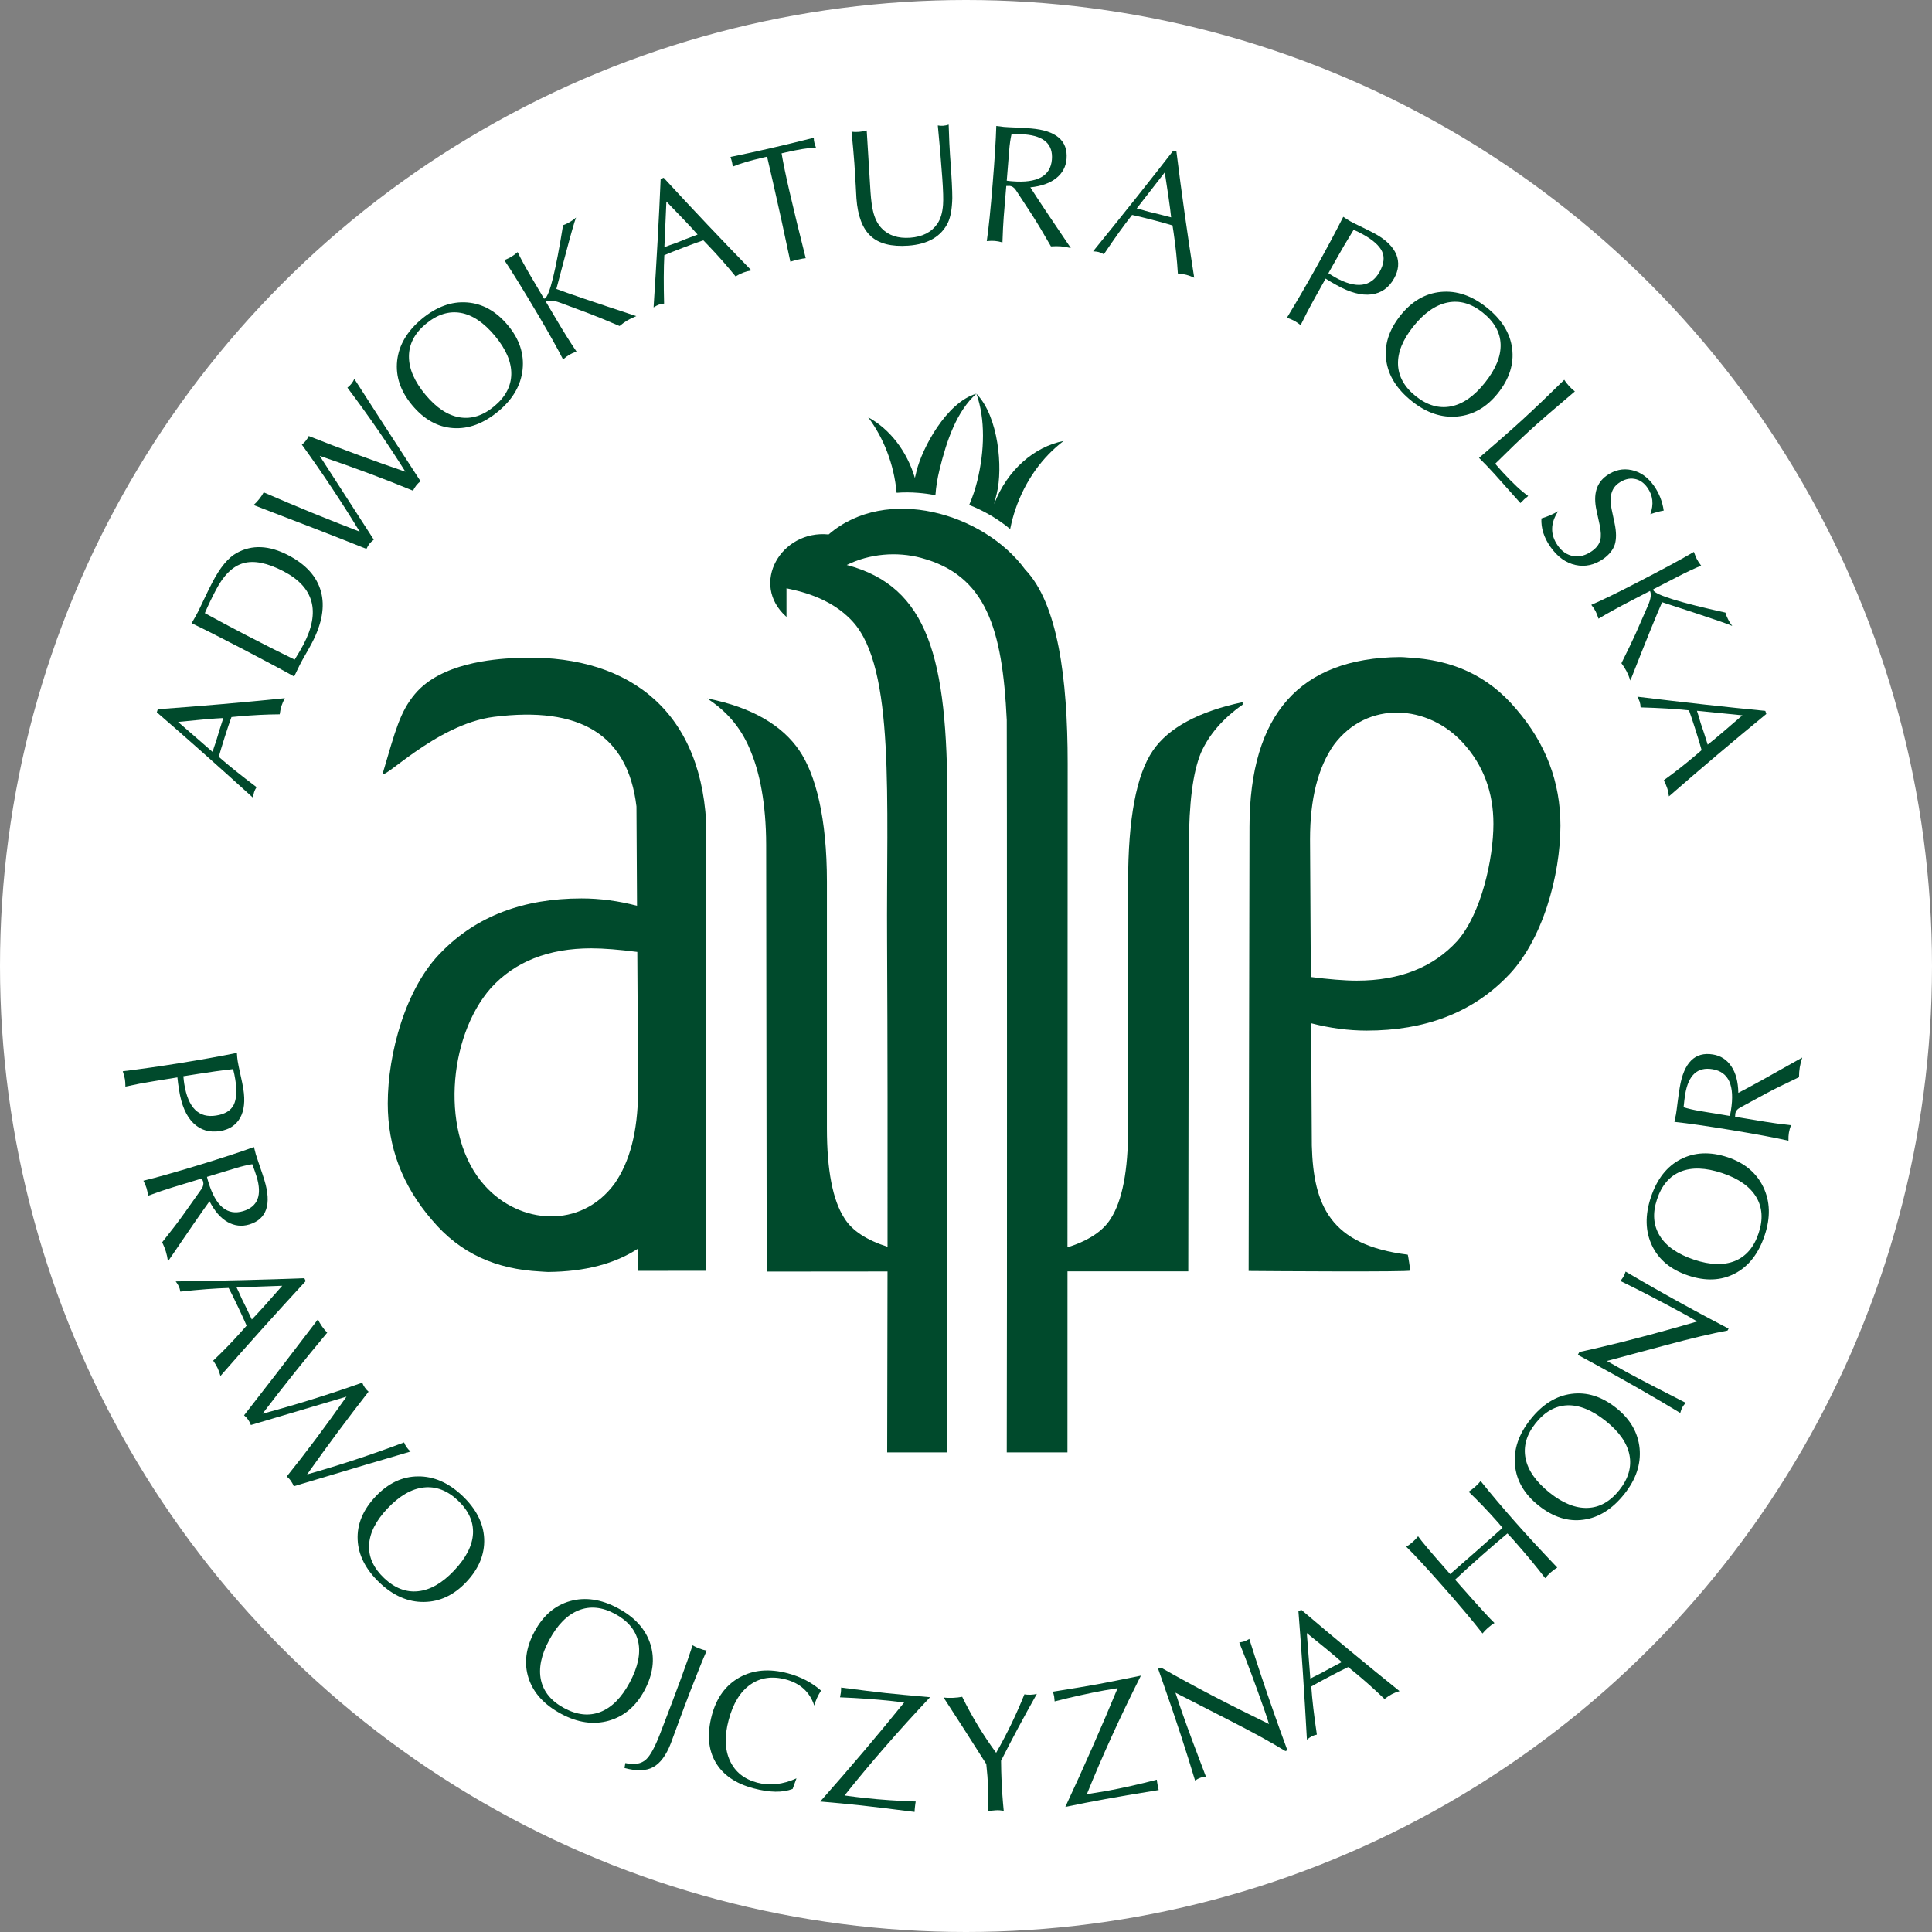 <?xml version="1.0" encoding="utf-8"?>
<!-- Generator: Adobe Illustrator 15.0.0, SVG Export Plug-In . SVG Version: 6.00 Build 0)  -->
<!DOCTYPE svg PUBLIC "-//W3C//DTD SVG 1.1//EN" "http://www.w3.org/Graphics/SVG/1.1/DTD/svg11.dtd">
<svg version="1.1" id="Warstwa_1" xmlns="http://www.w3.org/2000/svg" xmlns:xlink="http://www.w3.org/1999/xlink" x="0px" y="0px"
	 width="90px" height="90px" viewBox="0 0 90 90" enable-background="new 0 0 90 90" xml:space="preserve">
<rect x="0" y="0" width="90" height="90" fill="#808080" stroke="none"/>
<circle fill="#FFFFFF" cx="45" cy="45" r="45"/>
<path fill="#004A2C" d="M41.344,59.23l-5.628,0.005l-0.025-19.88c-0.003-1.954-0.316-3.374-0.696-4.299
	c-0.392-1.008-1.018-1.849-2.057-2.521c2.157,0.419,3.532,1.302,4.293,2.419c0.773,1.129,1.29,3.171,1.29,6.115v11.482
	c0,1.951,0.268,3.358,0.813,4.197c0.355,0.58,1.043,1.024,2.011,1.332c0.005-4.411,0.003-9.473-0.021-14.222
	c-0.039-6.634,0.385-12.712-1.599-14.9c-1.058-1.168-2.614-1.448-3.087-1.552v1.332c-1.728-1.531-0.248-4.065,1.963-3.842
	c2.687-2.318,7.218-1,9.153,1.632c1.521,1.585,1.982,5.063,1.982,9.039l-0.009,22.54c0.971-0.309,1.656-0.755,2.012-1.333
	c0.544-0.838,0.813-2.247,0.813-4.2V41.094c0-2.944,0.381-5,1.154-6.128c0.731-1.072,2.16-1.828,4.18-2.256v0.117
	c-0.908,0.636-1.56,1.381-1.941,2.241c-0.383,0.925-0.556,2.359-0.561,4.314l-0.03,19.843h-5.626l-0.002,8.434h-2.827
	c0.018-5.401,0.009-34.116,0-34.114c-0.202-4.277-0.971-6.744-3.985-7.556c-1.129-0.304-2.418-0.196-3.468,0.33
	c3.801,1.002,4.691,4.351,4.686,11.07l-0.028,30.27h-2.776C41.332,65.643,41.34,62.614,41.344,59.23"/>
<path fill="#004A2C" d="M63.664,48.009c2.716,0,4.89-0.833,6.514-2.484c1.676-1.653,2.513-4.755,2.513-7.068
	c0-2.021-0.677-3.821-2.056-5.421c-1.338-1.598-3.017-2.299-5.028-2.405c-0.143-0.009-0.256-0.024-0.382-0.023
	c-4.675,0.04-7.007,2.67-7.019,7.905l-0.04,20.693c0.877,0.009,7.508,0.053,7.53-0.018c0,0-0.099-0.738-0.121-0.742
	c-3.621-0.445-4.389-2.307-4.465-5.079l-0.033-5.715v0.015C61.936,47.89,62.809,48.009,63.664,48.009 M61.027,39.093
	c0-1.863,0.365-3.331,1.105-4.389c1.568-2.11,4.409-1.886,6.033-0.082c0.936,1.03,1.404,2.287,1.404,3.755
	c0,1.625-0.563,4.183-1.68,5.453c-1.118,1.229-2.678,1.851-4.681,1.851c-0.581,0-1.317-0.063-2.144-0.168L61.027,39.093z"/>
<path fill="#004A2C" d="M29.675,42.194l-0.026-4.626c-0.403-3.366-2.648-4.675-6.636-4.175c-2.75,0.343-5.338,3.163-5.169,2.584
	c0.577-1.952,0.789-2.816,1.486-3.648c1.205-1.437,3.624-1.625,4.666-1.677c5.015-0.247,8.592,2.212,8.9,7.641l-0.018,20.906
	L29.725,59.2l0.006-1.04c-1.086,0.714-2.486,1.078-4.204,1.093c-0.127,0-0.238-0.019-0.379-0.023
	c-2.011-0.107-3.692-0.808-5.032-2.405c-1.378-1.6-2.053-3.396-2.053-5.42c0-2.315,0.833-5.413,2.512-7.067
	c1.625-1.653,3.795-2.486,6.512-2.486C27.946,41.851,28.817,41.969,29.675,42.194 M29.688,44.345
	c-0.832-0.107-1.56-0.168-2.144-0.168c-2.001,0-3.562,0.622-4.679,1.851c-2.006,2.278-2.385,6.887-0.278,9.209
	c1.624,1.805,4.464,2.027,6.033-0.085c0.723-1.029,1.086-2.449,1.104-4.248v-0.344L29.688,44.345z"/>
<path fill="#004A2C" d="M46.31,23.483c0.037-0.139,0.079-0.303,0.126-0.505c0.284-1.165,0.091-3.563-0.951-4.638
	c0.423,1.194,0.379,2.667,0.043,4.052c-0.098,0.395-0.225,0.772-0.379,1.13c0.348,0.138,0.685,0.304,0.989,0.48
	c0.334,0.196,0.641,0.41,0.919,0.643c0.008-0.038,0.016-0.072,0.02-0.089c0.056-0.273,0.131-0.549,0.222-0.821
	c0.458-1.35,1.267-2.45,2.249-3.193C48.172,20.814,46.915,21.9,46.31,23.483"/>
<path fill="#004A2C" d="M42.698,21.938c-0.031,0.129-0.057,0.236-0.079,0.327c-0.37-1.252-1.168-2.275-2.175-2.825
	c0.719,0.963,1.202,2.179,1.325,3.515c0.331-0.026,0.668-0.024,1.008,0.004c0.264,0.021,0.532,0.057,0.799,0.107
	c0.028-0.387,0.092-0.781,0.188-1.173c0.338-1.385,0.802-2.728,1.718-3.553C44.082,18.747,42.954,20.897,42.698,21.938"/>
<path fill="#004A2C" d="M13.269,32.525c-0.067,0.126-0.119,0.245-0.155,0.355c-0.037,0.115-0.064,0.248-0.084,0.396
	c-0.624,0.004-1.261,0.037-1.907,0.095l-0.34,0.032c-0.076,0.202-0.179,0.507-0.31,0.919c-0.131,0.416-0.226,0.728-0.281,0.935
	c0.461,0.406,1.048,0.876,1.76,1.412c-0.053,0.077-0.091,0.156-0.116,0.236c-0.017,0.056-0.034,0.141-0.048,0.257
	c-1.656-1.503-3.15-2.829-4.483-3.981l0.046-0.143C9.324,32.896,11.299,32.725,13.269,32.525 M10.403,33.449l-0.371,0.022
	c-0.19,0.011-0.77,0.064-1.737,0.159l1.607,1.396c0.009-0.03,0.034-0.108,0.074-0.233c0.043-0.122,0.083-0.235,0.113-0.336
	c0.024-0.075,0.069-0.226,0.136-0.452C10.298,33.778,10.356,33.593,10.403,33.449"/>
<path fill="#004A2C" d="M13.424,25.862c0.825,0.429,1.333,0.991,1.525,1.686c0.193,0.695,0.056,1.493-0.413,2.392
	c-0.055,0.108-0.147,0.274-0.275,0.497c-0.129,0.223-0.224,0.394-0.283,0.511c0.004-0.01-0.088,0.179-0.276,0.567
	c-0.491-0.278-1.28-0.699-2.37-1.268c-1.118-0.582-1.92-0.987-2.406-1.215c0.117-0.198,0.212-0.372,0.288-0.515
	c0.048-0.093,0.146-0.293,0.29-0.6c0.145-0.308,0.273-0.565,0.381-0.775c0.368-0.71,0.749-1.17,1.146-1.385
	C11.739,25.365,12.538,25.401,13.424,25.862 M13.204,26.61c-0.751-0.39-1.373-0.516-1.867-0.375c-0.494,0.14-0.92,0.557-1.282,1.253
	c-0.197,0.376-0.367,0.733-0.513,1.073c0.641,0.351,1.276,0.691,1.905,1.017c0.853,0.444,1.614,0.826,2.279,1.15
	c0.177-0.282,0.315-0.521,0.417-0.715C14.939,28.482,14.626,27.348,13.204,26.61"/>
<path fill="#004A2C" d="M16.507,17.652c0.561,0.88,1.59,2.467,3.083,4.766c-0.069,0.052-0.136,0.117-0.198,0.195
	c-0.069,0.087-0.119,0.168-0.146,0.247c-1.29-0.533-2.74-1.076-4.353-1.624l2.52,3.904c-0.084,0.065-0.152,0.128-0.201,0.19
	c-0.049,0.062-0.096,0.142-0.142,0.239c-1.299-0.52-3.052-1.2-5.257-2.043c0.085-0.073,0.172-0.165,0.26-0.276
	c0.089-0.11,0.159-0.216,0.211-0.315c1.513,0.659,3.003,1.268,4.472,1.83c-0.829-1.362-1.726-2.713-2.695-4.053
	c0.065-0.047,0.127-0.107,0.183-0.177c0.059-0.074,0.104-0.148,0.138-0.223c1.47,0.584,2.972,1.139,4.503,1.663
	c-0.841-1.338-1.742-2.643-2.702-3.917c0.067-0.047,0.127-0.106,0.183-0.177C16.426,17.802,16.474,17.728,16.507,17.652"/>
<path fill="#004A2C" d="M23.662,15.157c0.535,0.641,0.761,1.329,0.682,2.063c-0.08,0.733-0.455,1.378-1.125,1.937
	c-0.691,0.575-1.396,0.836-2.115,0.785c-0.72-0.049-1.354-0.405-1.906-1.068c-0.545-0.654-0.776-1.344-0.697-2.072
	c0.083-0.727,0.463-1.374,1.14-1.939c0.687-0.571,1.392-0.83,2.115-0.774C22.479,14.141,23.114,14.499,23.662,15.157 M23.06,15.652
	c-0.52-0.625-1.057-0.986-1.606-1.078c-0.55-0.094-1.091,0.077-1.62,0.518c-0.521,0.435-0.782,0.937-0.784,1.509
	c-0.004,0.573,0.254,1.169,0.771,1.789c0.507,0.608,1.036,0.959,1.589,1.051c0.552,0.093,1.091-0.078,1.615-0.516
	c0.521-0.434,0.785-0.934,0.793-1.5C23.826,16.86,23.572,16.269,23.06,15.652"/>
<path fill="#004A2C" d="M29.642,14.726c-0.163,0.066-0.303,0.132-0.42,0.202c-0.118,0.07-0.238,0.157-0.36,0.259
	c-0.605-0.259-1.077-0.453-1.416-0.581l-1.349-0.502c-0.304-0.113-0.528-0.13-0.671-0.052l0.478,0.807
	c0.363,0.616,0.681,1.121,0.951,1.516c-0.135,0.051-0.249,0.101-0.339,0.155c-0.09,0.055-0.186,0.126-0.286,0.214
	c-0.256-0.501-0.634-1.181-1.139-2.036c-0.698-1.179-1.231-2.043-1.597-2.589c0.147-0.063,0.251-0.113,0.315-0.15
	c0.094-0.056,0.197-0.13,0.305-0.226c0.145,0.305,0.348,0.679,0.609,1.121l0.614,1.04c0.017,0.007,0.033,0.007,0.046,0
	c0.218-0.128,0.5-1.266,0.847-3.414c0.102-0.035,0.208-0.084,0.314-0.148c0.114-0.066,0.21-0.136,0.291-0.208
	c-0.074,0.185-0.241,0.769-0.5,1.753l-0.417,1.573C26.428,13.655,27.67,14.077,29.642,14.726"/>
<path fill="#004A2C" d="M35.003,12.596c-0.142,0.025-0.267,0.06-0.376,0.101c-0.113,0.043-0.234,0.103-0.361,0.179
	c-0.393-0.485-0.813-0.964-1.263-1.433l-0.238-0.248c-0.204,0.066-0.509,0.176-0.911,0.331c-0.406,0.155-0.711,0.275-0.907,0.361
	c-0.032,0.613-0.034,1.365-0.011,2.255c-0.092,0.008-0.18,0.026-0.258,0.055c-0.054,0.02-0.132,0.062-0.232,0.123
	c0.146-2.231,0.256-4.226,0.33-5.987l0.141-0.052C32.258,9.738,33.619,11.175,35.003,12.596 M32.496,10.927l-0.248-0.278
	c-0.127-0.143-0.53-0.563-1.205-1.262l-0.093,2.127c0.029-0.011,0.105-0.04,0.228-0.086c0.125-0.041,0.237-0.081,0.336-0.119
	c0.073-0.029,0.22-0.087,0.438-0.176C32.172,11.05,32.354,10.981,32.496,10.927"/>
<path fill="#004A2C" d="M38.012,6.872c-0.358,0.018-0.818,0.09-1.38,0.22l-0.223,0.051c0.073,0.432,0.191,1.008,0.357,1.729
	c0.216,0.931,0.47,1.983,0.768,3.156c-0.075,0.004-0.191,0.026-0.35,0.063c-0.16,0.037-0.28,0.071-0.366,0.1
	c-0.297-1.413-0.561-2.617-0.789-3.611l-0.295-1.282l-0.208,0.048c-0.609,0.141-1.073,0.279-1.393,0.417
	c-0.01-0.093-0.022-0.167-0.035-0.218c-0.013-0.056-0.035-0.134-0.069-0.234c0.587-0.12,1.199-0.253,1.841-0.4
	c0.651-0.15,1.33-0.314,2.039-0.493c0,0.07,0.007,0.146,0.027,0.227C37.954,6.722,37.979,6.797,38.012,6.872"/>
<path fill="#004A2C" d="M44.193,5.805c0.021,0.678,0.043,1.156,0.064,1.435l0.015,0.204c0.063,0.854,0.091,1.447,0.09,1.779
	c-0.011,0.501-0.078,0.883-0.202,1.146c-0.316,0.651-0.933,1.009-1.85,1.075c-0.782,0.055-1.364-0.092-1.748-0.446
	c-0.386-0.355-0.606-0.939-0.666-1.758c-0.002-0.032-0.013-0.228-0.032-0.59c-0.019-0.362-0.04-0.704-0.063-1.029
	c-0.031-0.424-0.075-0.918-0.132-1.485c0.105,0.014,0.219,0.016,0.344,0.006c0.141-0.011,0.261-0.032,0.362-0.064l0.177,2.863
	c0.028,0.398,0.069,0.697,0.12,0.9c0.077,0.332,0.21,0.597,0.398,0.792c0.319,0.336,0.764,0.482,1.331,0.441
	c0.573-0.042,0.992-0.258,1.261-0.645c0.153-0.221,0.242-0.518,0.269-0.89c0.019-0.249,0.006-0.661-0.035-1.237
	c-0.065-0.886-0.133-1.706-0.209-2.459c0.08,0.017,0.163,0.02,0.246,0.015C44.029,5.85,44.117,5.833,44.193,5.805"/>
<path fill="#004A2C" d="M49.883,11.554c-0.17-0.04-0.326-0.066-0.467-0.078c-0.136-0.011-0.288-0.01-0.458,0.002
	c-0.364-0.636-0.655-1.118-0.868-1.449l-0.765-1.17c-0.08-0.123-0.18-0.189-0.299-0.199c-0.025-0.002-0.078-0.001-0.15,0.003
	l-0.119,1.44c-0.022,0.303-0.044,0.699-0.059,1.189c-0.129-0.037-0.247-0.06-0.358-0.069c-0.103-0.009-0.228-0.005-0.372,0.009
	c0.088-0.604,0.179-1.495,0.274-2.674c0.094-1.135,0.15-2.034,0.169-2.69c0.195,0.026,0.316,0.041,0.357,0.044
	c0.099,0.008,0.289,0.019,0.565,0.03c0.279,0.013,0.508,0.027,0.692,0.041c1.175,0.098,1.727,0.57,1.659,1.418
	c-0.029,0.367-0.191,0.666-0.481,0.898c-0.291,0.232-0.692,0.375-1.206,0.428C48.328,9.249,48.957,10.193,49.883,11.554
	 M49.001,7.433c0.059-0.708-0.363-1.098-1.263-1.172c-0.16-0.012-0.363-0.021-0.615-0.025c-0.052,0.227-0.091,0.495-0.113,0.797
	l-0.112,1.384c0.061,0.008,0.147,0.02,0.258,0.027C48.322,8.539,48.938,8.202,49.001,7.433"/>
<path fill="#004A2C" d="M55.631,12.938c-0.129-0.061-0.252-0.105-0.364-0.135c-0.115-0.03-0.248-0.052-0.398-0.063
	c-0.038-0.623-0.103-1.257-0.197-1.9l-0.052-0.339c-0.205-0.063-0.517-0.15-0.934-0.259c-0.422-0.109-0.739-0.186-0.949-0.23
	c-0.381,0.482-0.819,1.093-1.315,1.833c-0.081-0.048-0.16-0.083-0.241-0.104c-0.056-0.015-0.142-0.026-0.259-0.035
	c1.41-1.734,2.655-3.299,3.734-4.69l0.146,0.039C55.046,9.021,55.324,10.981,55.631,12.938 M54.556,10.125l-0.043-0.369
	c-0.021-0.19-0.105-0.766-0.253-1.727l-1.306,1.68c0.027,0.01,0.107,0.03,0.236,0.062c0.126,0.039,0.239,0.072,0.341,0.097
	c0.076,0.019,0.229,0.056,0.459,0.111C54.219,10.04,54.407,10.088,54.556,10.125"/>
<path fill="#004A2C" d="M64.945,12.965c-0.244,0.441-0.598,0.691-1.059,0.75c-0.459,0.058-1-0.084-1.617-0.43
	c-0.202-0.112-0.377-0.214-0.517-0.306l-0.549,0.985c-0.201,0.362-0.407,0.757-0.614,1.183c-0.118-0.091-0.21-0.154-0.272-0.189
	c-0.103-0.056-0.224-0.109-0.366-0.158c0.451-0.741,0.901-1.515,1.353-2.324c0.469-0.84,0.893-1.632,1.271-2.376
	c0.128,0.086,0.234,0.158,0.327,0.208c0.11,0.061,0.298,0.155,0.562,0.281c0.262,0.127,0.468,0.231,0.615,0.312
	c0.494,0.276,0.815,0.595,0.967,0.954C65.188,12.214,65.157,12.584,64.945,12.965 M64.268,12.663c0.202-0.364,0.239-0.68,0.114-0.95
	c-0.128-0.27-0.421-0.534-0.886-0.792c-0.132-0.074-0.278-0.146-0.438-0.217c-0.3,0.484-0.575,0.951-0.827,1.403l-0.349,0.621
	c0.133,0.086,0.234,0.147,0.304,0.187C63.171,13.464,63.865,13.381,64.268,12.663"/>
<path fill="#004A2C" d="M69.778,18.318c-0.521,0.653-1.146,1.014-1.882,1.084c-0.734,0.07-1.444-0.167-2.124-0.711
	c-0.702-0.559-1.102-1.196-1.196-1.911c-0.097-0.714,0.125-1.409,0.661-2.083c0.529-0.665,1.159-1.031,1.888-1.099
	c0.73-0.068,1.44,0.173,2.129,0.724c0.699,0.557,1.095,1.194,1.187,1.913S70.313,17.647,69.778,18.318 M69.172,17.829
	c0.507-0.636,0.75-1.233,0.732-1.793c-0.02-0.558-0.299-1.05-0.836-1.479c-0.529-0.422-1.075-0.577-1.636-0.464
	c-0.562,0.114-1.092,0.487-1.596,1.118c-0.495,0.619-0.731,1.21-0.711,1.771c0.021,0.559,0.299,1.052,0.832,1.479
	c0.533,0.421,1.074,0.579,1.631,0.471C68.145,18.824,68.673,18.456,69.172,17.829"/>
<path fill="#004A2C" d="M70.826,23.434l-1.218-1.364c-0.248-0.273-0.485-0.518-0.71-0.74c0.816-0.697,1.487-1.288,2.02-1.775
	c0.593-0.543,1.242-1.165,1.95-1.862c0.06,0.095,0.136,0.194,0.228,0.294c0.092,0.101,0.18,0.183,0.267,0.247
	c-0.992,0.838-1.696,1.448-2.114,1.833c-0.412,0.377-0.942,0.888-1.597,1.535c0.067,0.082,0.186,0.215,0.354,0.401
	c0.475,0.515,0.866,0.882,1.182,1.1c-0.02,0.018-0.051,0.044-0.088,0.08c-0.045,0.031-0.076,0.057-0.1,0.079
	c-0.018,0.019-0.047,0.047-0.083,0.086C70.882,23.383,70.851,23.412,70.826,23.434"/>
<path fill="#004A2C" d="M74.694,26.03c-0.417,0.292-0.853,0.388-1.302,0.289c-0.454-0.099-0.842-0.381-1.168-0.846
	c-0.302-0.43-0.441-0.87-0.419-1.323c0.282-0.083,0.542-0.196,0.782-0.338c-0.37,0.561-0.376,1.096-0.019,1.603
	c0.191,0.275,0.433,0.438,0.722,0.489c0.291,0.049,0.58-0.028,0.871-0.234c0.206-0.145,0.336-0.315,0.386-0.509
	c0.045-0.172,0.033-0.41-0.03-0.714L74.37,23.77c-0.162-0.741-0.002-1.281,0.48-1.619c0.366-0.257,0.753-0.341,1.161-0.252
	c0.41,0.088,0.755,0.333,1.04,0.737c0.238,0.34,0.389,0.723,0.451,1.149c-0.179,0.029-0.384,0.085-0.623,0.168
	c0.167-0.458,0.122-0.87-0.135-1.234c-0.165-0.237-0.371-0.374-0.614-0.413c-0.241-0.038-0.485,0.028-0.729,0.201
	c-0.335,0.236-0.444,0.637-0.328,1.203l0.144,0.681c0.082,0.39,0.084,0.714,0.008,0.969C75.143,25.612,74.967,25.836,74.694,26.03"
	/>
<path fill="#004A2C" d="M75.949,31.701c-0.056-0.167-0.115-0.311-0.179-0.432c-0.063-0.122-0.142-0.245-0.238-0.374
	c0.293-0.589,0.515-1.049,0.664-1.38l0.577-1.319c0.129-0.297,0.16-0.52,0.09-0.668l-0.833,0.431
	c-0.635,0.328-1.156,0.616-1.566,0.862c-0.042-0.138-0.089-0.254-0.136-0.347s-0.115-0.193-0.199-0.298
	c0.518-0.224,1.218-0.564,2.099-1.021c1.22-0.628,2.112-1.111,2.68-1.446c0.055,0.149,0.097,0.258,0.131,0.324
	c0.051,0.099,0.12,0.204,0.207,0.318c-0.311,0.126-0.699,0.308-1.155,0.545l-1.072,0.553c-0.01,0.017-0.012,0.032-0.003,0.046
	c0.116,0.225,1.235,0.572,3.36,1.042c0.027,0.104,0.07,0.211,0.129,0.323c0.061,0.116,0.123,0.217,0.19,0.299
	c-0.18-0.083-0.755-0.283-1.721-0.601l-1.546-0.505C77.201,28.556,76.708,29.771,75.949,31.701"/>
<path fill="#004A2C" d="M77.745,37.098c-0.019-0.144-0.043-0.269-0.079-0.379c-0.037-0.116-0.092-0.239-0.16-0.372
	c0.506-0.365,1.007-0.757,1.502-1.179l0.26-0.223c-0.056-0.209-0.148-0.519-0.279-0.929c-0.132-0.417-0.235-0.724-0.31-0.926
	c-0.611-0.066-1.362-0.112-2.254-0.137c-0.002-0.092-0.017-0.18-0.041-0.26c-0.019-0.055-0.056-0.134-0.108-0.238
	c2.219,0.27,4.205,0.491,5.959,0.66l0.047,0.144C80.751,34.515,79.239,35.795,77.745,37.098 M79.551,34.688l0.291-0.233
	c0.148-0.119,0.592-0.497,1.326-1.133l-2.118-0.211c0.01,0.029,0.033,0.107,0.074,0.233c0.034,0.126,0.068,0.24,0.099,0.339
	c0.026,0.075,0.074,0.225,0.152,0.449C79.445,34.357,79.503,34.542,79.551,34.688"/>
<path fill="#004A2C" d="M10.253,52.69c-0.498,0.077-0.913-0.045-1.245-0.37c-0.332-0.323-0.555-0.836-0.665-1.536
	c-0.037-0.229-0.063-0.425-0.079-0.595l-1.114,0.18c-0.409,0.064-0.846,0.147-1.308,0.249c-0.002-0.147-0.01-0.258-0.021-0.332
	c-0.019-0.112-0.053-0.243-0.102-0.383c0.861-0.105,1.748-0.232,2.662-0.38c0.949-0.152,1.834-0.31,2.654-0.475
	c0.008,0.152,0.021,0.282,0.038,0.386c0.02,0.124,0.062,0.329,0.125,0.614c0.064,0.285,0.111,0.509,0.137,0.677
	c0.09,0.56,0.04,1.011-0.149,1.35C10.993,52.414,10.682,52.619,10.253,52.69 M10.069,51.966c0.41-0.063,0.683-0.23,0.817-0.496
	c0.133-0.267,0.158-0.662,0.074-1.185c-0.023-0.151-0.057-0.312-0.101-0.482c-0.567,0.064-1.104,0.14-1.614,0.221l-0.703,0.111
	c0.015,0.158,0.027,0.275,0.041,0.354C8.76,51.604,9.257,52.098,10.069,51.966"/>
<path fill="#004A2C" d="M7.825,58.759c-0.024-0.173-0.058-0.327-0.1-0.463c-0.039-0.131-0.097-0.273-0.17-0.426
	c0.456-0.572,0.798-1.02,1.024-1.342l0.808-1.14c0.083-0.12,0.107-0.237,0.074-0.351c-0.008-0.025-0.028-0.07-0.06-0.139l-1.38,0.42
	c-0.292,0.087-0.668,0.217-1.126,0.385c-0.014-0.132-0.036-0.253-0.069-0.357c-0.031-0.102-0.079-0.217-0.146-0.344
	c0.594-0.143,1.457-0.386,2.587-0.73c1.09-0.334,1.945-0.612,2.563-0.839c0.046,0.192,0.078,0.31,0.09,0.349
	c0.029,0.096,0.09,0.275,0.179,0.537c0.092,0.262,0.164,0.481,0.218,0.658c0.343,1.126,0.108,1.815-0.705,2.064
	c-0.352,0.105-0.689,0.066-1.011-0.115c-0.324-0.184-0.603-0.505-0.841-0.967C9.395,56.463,8.75,57.395,7.825,58.759 M11.332,56.418
	c0.678-0.207,0.885-0.742,0.622-1.606c-0.046-0.152-0.114-0.346-0.202-0.58c-0.231,0.038-0.492,0.099-0.783,0.188l-1.327,0.403
	c0.013,0.063,0.036,0.145,0.068,0.253C10.053,56.196,10.591,56.642,11.332,56.418"/>
<path fill="#004A2C" d="M10.269,64.099c-0.038-0.139-0.081-0.261-0.131-0.366c-0.05-0.109-0.121-0.225-0.207-0.348
	c0.453-0.428,0.897-0.886,1.328-1.372l0.229-0.258c-0.085-0.198-0.218-0.494-0.402-0.88c-0.188-0.395-0.332-0.687-0.435-0.877
	c-0.613,0.019-1.364,0.073-2.249,0.171c-0.015-0.093-0.04-0.179-0.076-0.254c-0.024-0.053-0.072-0.126-0.141-0.222
	c2.236-0.03,4.233-0.082,5.993-0.149l0.063,0.135C12.896,61.133,11.573,62.607,10.269,64.099 M11.731,61.468l0.256-0.271
	c0.132-0.138,0.52-0.57,1.161-1.301l-2.128,0.076c0.014,0.028,0.048,0.101,0.105,0.219c0.052,0.123,0.099,0.229,0.145,0.325
	c0.034,0.071,0.104,0.212,0.21,0.422C11.582,61.153,11.666,61.33,11.731,61.468"/>
<path fill="#004A2C" d="M19.126,67.619c-1.003,0.29-2.816,0.829-5.44,1.616c-0.032-0.08-0.076-0.164-0.132-0.244
	c-0.063-0.091-0.13-0.159-0.196-0.211c0.875-1.085,1.802-2.325,2.784-3.719l-4.455,1.322c-0.039-0.102-0.081-0.184-0.128-0.249
	c-0.044-0.063-0.108-0.134-0.189-0.203c0.863-1.101,2.011-2.592,3.44-4.469c0.045,0.102,0.111,0.211,0.19,0.326
	c0.082,0.119,0.163,0.214,0.243,0.293c-1.057,1.267-2.062,2.525-3.013,3.775c1.54-0.412,3.089-0.894,4.645-1.445
	c0.028,0.076,0.067,0.15,0.119,0.225c0.054,0.077,0.112,0.143,0.175,0.194c-0.974,1.248-1.928,2.532-2.863,3.854
	c1.521-0.431,3.026-0.927,4.518-1.491c0.029,0.077,0.067,0.151,0.119,0.225C19.003,67.499,19.063,67.567,19.126,67.619"/>
<path fill="#004A2C" d="M21.718,73.701c-0.575,0.607-1.23,0.916-1.968,0.924c-0.737,0.009-1.422-0.287-2.057-0.887
	c-0.653-0.617-0.997-1.286-1.031-2.005c-0.036-0.721,0.244-1.395,0.834-2.021c0.585-0.617,1.243-0.932,1.976-0.936
	c0.733-0.008,1.419,0.293,2.062,0.898c0.648,0.615,0.989,1.283,1.021,2.006C22.583,72.407,22.305,73.082,21.718,73.701
	 M21.153,73.164c0.559-0.591,0.853-1.165,0.881-1.725c0.027-0.559-0.208-1.074-0.708-1.547c-0.493-0.465-1.023-0.663-1.592-0.599
	c-0.568,0.064-1.129,0.392-1.685,0.979c-0.544,0.575-0.829,1.143-0.856,1.704c-0.026,0.56,0.209,1.074,0.705,1.542
	c0.493,0.465,1.021,0.669,1.583,0.607C20.044,74.067,20.602,73.746,21.153,73.164"/>
<path fill="#004A2C" d="M30.018,78.753c-0.396,0.734-0.949,1.204-1.659,1.405c-0.71,0.2-1.448,0.093-2.217-0.319
	c-0.792-0.425-1.299-0.98-1.52-1.668c-0.222-0.684-0.13-1.408,0.278-2.167c0.403-0.749,0.956-1.223,1.663-1.42
	c0.705-0.196,1.447-0.086,2.224,0.332c0.787,0.422,1.289,0.979,1.509,1.67C30.516,77.274,30.423,77.996,30.018,78.753
	 M29.332,78.379c0.384-0.716,0.519-1.347,0.4-1.893c-0.118-0.545-0.48-0.981-1.087-1.309c-0.596-0.318-1.161-0.374-1.691-0.162
	c-0.532,0.212-0.989,0.675-1.37,1.386c-0.376,0.695-0.502,1.32-0.383,1.866c0.122,0.547,0.483,0.983,1.084,1.306
	c0.597,0.321,1.158,0.38,1.686,0.176C28.499,79.542,28.953,79.086,29.332,78.379"/>
<path fill="#004A2C" d="M31.248,81.215c-0.215,0.554-0.487,0.921-0.818,1.104c-0.331,0.181-0.777,0.195-1.338,0.041l0.039-0.23
	c0.417,0.099,0.742,0.041,0.972-0.174c0.192-0.18,0.409-0.575,0.646-1.189c0.791-2.048,1.294-3.422,1.514-4.122
	c0.097,0.056,0.193,0.101,0.286,0.138c0.136,0.053,0.26,0.089,0.371,0.109c-0.199,0.457-0.449,1.078-0.75,1.854
	c-0.21,0.545-0.415,1.089-0.615,1.637C31.351,80.933,31.249,81.209,31.248,81.215"/>
<path fill="#004A2C" d="M38.247,78.755c-0.149,0.237-0.256,0.47-0.316,0.697c-0.208-0.632-0.65-1.035-1.324-1.216
	c-0.635-0.169-1.187-0.089-1.655,0.241c-0.468,0.327-0.805,0.879-1.008,1.649c-0.201,0.75-0.18,1.383,0.061,1.9
	c0.24,0.518,0.662,0.855,1.266,1.016c0.585,0.156,1.195,0.089,1.832-0.199l-0.179,0.492c-0.462,0.181-1.07,0.173-1.822-0.027
	c-0.843-0.223-1.433-0.632-1.774-1.225c-0.34-0.593-0.396-1.32-0.168-2.18c0.218-0.815,0.647-1.404,1.288-1.761
	s1.394-0.422,2.257-0.191C37.309,78.113,37.824,78.381,38.247,78.755"/>
<path fill="#004A2C" d="M43.327,79.063c-1.474,1.567-2.803,3.093-3.984,4.577c0.417,0.057,0.729,0.096,0.939,0.117
	c0.746,0.083,1.541,0.136,2.376,0.164c-0.011,0.055-0.023,0.133-0.034,0.238c-0.013,0.112-0.019,0.193-0.019,0.247
	c-1.126-0.143-1.959-0.244-2.497-0.303c-0.643-0.068-1.275-0.13-1.898-0.181c1.41-1.594,2.712-3.129,3.908-4.611
	c-0.134-0.02-0.344-0.044-0.627-0.076c-0.706-0.076-1.492-0.132-2.359-0.167c0.021-0.103,0.034-0.179,0.04-0.227
	c0.006-0.057,0.01-0.132,0.01-0.228c0.917,0.12,1.606,0.206,2.072,0.256C41.716,78.918,42.407,78.983,43.327,79.063"/>
<path fill="#004A2C" d="M48.301,78.906c-0.617,1.096-1.175,2.137-1.668,3.117c0.006,0.368,0.009,0.646,0.02,0.835
	c0.02,0.498,0.055,0.997,0.104,1.494c-0.135-0.021-0.253-0.03-0.36-0.023c-0.111,0.003-0.233,0.02-0.364,0.054
	c0.01-0.432,0.008-0.809-0.005-1.127c-0.013-0.326-0.039-0.687-0.083-1.079c-0.767-1.21-1.43-2.244-1.99-3.101
	c0.127,0.018,0.271,0.021,0.435,0.016c0.164-0.008,0.307-0.023,0.432-0.049c0.453,0.923,0.98,1.794,1.582,2.61
	c0.515-0.901,0.951-1.81,1.317-2.725c0.09,0.02,0.188,0.022,0.291,0.02C48.122,78.944,48.222,78.93,48.301,78.906"/>
<path fill="#004A2C" d="M53.148,78.058c-0.97,1.925-1.808,3.765-2.518,5.522c0.415-0.065,0.727-0.117,0.934-0.152
	c0.739-0.137,1.516-0.311,2.326-0.522c0.003,0.054,0.016,0.132,0.035,0.238c0.018,0.111,0.037,0.192,0.052,0.243
	c-1.12,0.182-1.945,0.321-2.479,0.42c-0.636,0.116-1.26,0.238-1.871,0.366c0.899-1.925,1.708-3.771,2.436-5.531
	c-0.135,0.019-0.344,0.054-0.622,0.104c-0.697,0.128-1.468,0.298-2.312,0.511c-0.008-0.105-0.018-0.182-0.023-0.229
	c-0.012-0.057-0.029-0.131-0.057-0.223c0.914-0.144,1.6-0.258,2.061-0.343C51.561,78.379,52.243,78.243,53.148,78.058"/>
<path fill="#004A2C" d="M58.197,76.347c0.357,1.145,0.748,2.313,1.169,3.508c0.146,0.422,0.351,0.982,0.607,1.684l-0.095,0.033
	c-0.601-0.374-1.485-0.859-2.653-1.456l-2.468-1.263c0.144,0.438,0.254,0.765,0.331,0.978c0.266,0.759,0.63,1.737,1.089,2.935
	c-0.099,0.007-0.187,0.021-0.266,0.052c-0.069,0.024-0.149,0.066-0.24,0.126c-0.407-1.359-0.889-2.835-1.446-4.42l-0.275-0.788
	l0.141-0.05c1.457,0.836,3.133,1.709,5.026,2.627c-0.108-0.341-0.181-0.562-0.218-0.66c-0.426-1.213-0.815-2.261-1.169-3.139
	c0.113-0.02,0.197-0.036,0.247-0.055C58.032,76.438,58.104,76.402,58.197,76.347"/>
<path fill="#004A2C" d="M65.196,78.779c-0.14,0.042-0.26,0.091-0.362,0.145c-0.104,0.057-0.219,0.13-0.337,0.223
	c-0.449-0.435-0.925-0.86-1.426-1.271l-0.267-0.217c-0.194,0.091-0.482,0.236-0.863,0.437c-0.386,0.203-0.673,0.358-0.857,0.468
	c0.043,0.613,0.129,1.36,0.261,2.24c-0.091,0.019-0.176,0.049-0.249,0.088c-0.052,0.024-0.124,0.075-0.214,0.149
	c-0.124-2.233-0.256-4.229-0.396-5.982l0.132-0.07C62.123,76.273,63.65,77.537,65.196,78.779 M62.505,77.425l-0.281-0.244
	c-0.143-0.126-0.592-0.496-1.348-1.106l0.165,2.121c0.026-0.016,0.1-0.053,0.217-0.113c0.118-0.057,0.225-0.109,0.315-0.158
	c0.07-0.037,0.21-0.113,0.417-0.228C62.196,77.588,62.368,77.497,62.505,77.425"/>
<path fill="#004A2C" d="M72.544,73.023c-0.1,0.059-0.202,0.134-0.312,0.231c-0.102,0.092-0.186,0.179-0.25,0.264
	c-0.403-0.528-0.904-1.132-1.507-1.813l-0.253-0.273c-0.416,0.348-0.825,0.699-1.23,1.058c-0.407,0.358-0.809,0.723-1.209,1.097
	l0.245,0.277c0.854,0.969,1.385,1.551,1.59,1.742c-0.098,0.056-0.198,0.132-0.305,0.225c-0.103,0.092-0.187,0.179-0.251,0.262
	c-0.438-0.564-1.059-1.304-1.867-2.219c-0.75-0.852-1.313-1.458-1.685-1.822c0.098-0.059,0.198-0.132,0.3-0.223
	c0.102-0.09,0.185-0.179,0.25-0.264c0.148,0.215,0.577,0.724,1.29,1.53l0.203,0.232c0.275-0.237,0.685-0.597,1.228-1.076
	c0.538-0.476,0.944-0.836,1.213-1.079l-0.199-0.237c-0.497-0.563-0.961-1.045-1.384-1.448c0.098-0.056,0.199-0.132,0.305-0.226
	c0.106-0.096,0.191-0.183,0.257-0.27c0.47,0.588,1.005,1.221,1.603,1.898C71.116,71.503,71.771,72.212,72.544,73.023"/>
<path fill="#004A2C" d="M75.291,65.589c0.653,0.52,1.015,1.149,1.088,1.882c0.068,0.733-0.166,1.443-0.711,2.126
	c-0.559,0.702-1.196,1.103-1.91,1.198c-0.713,0.098-1.409-0.123-2.082-0.66c-0.666-0.529-1.034-1.159-1.103-1.888
	c-0.068-0.728,0.173-1.437,0.723-2.127c0.556-0.701,1.191-1.097,1.912-1.189C73.926,64.836,74.622,65.056,75.291,65.589
	 M74.803,66.196c-0.638-0.507-1.235-0.751-1.793-0.73s-1.05,0.299-1.479,0.838c-0.424,0.531-0.575,1.078-0.464,1.637
	c0.114,0.561,0.49,1.091,1.121,1.596c0.619,0.493,1.21,0.729,1.77,0.707c0.562-0.02,1.054-0.3,1.478-0.833
	c0.423-0.533,0.579-1.075,0.471-1.631C75.798,67.224,75.43,66.697,74.803,66.196"/>
<path fill="#004A2C" d="M75.726,59.235c1.031,0.608,2.105,1.216,3.219,1.819c0.392,0.212,0.918,0.492,1.579,0.839l-0.05,0.091
	c-0.695,0.126-1.676,0.356-2.941,0.698l-2.678,0.717c0.401,0.23,0.7,0.398,0.9,0.508c0.706,0.383,1.63,0.862,2.774,1.443
	c-0.066,0.07-0.121,0.143-0.164,0.218c-0.032,0.063-0.064,0.148-0.092,0.254c-1.214-0.737-2.561-1.508-4.038-2.309l-0.734-0.398
	l0.072-0.132c1.642-0.358,3.47-0.832,5.489-1.423c-0.31-0.18-0.511-0.297-0.602-0.344c-1.132-0.615-2.122-1.13-2.975-1.543
	c0.073-0.093,0.122-0.161,0.146-0.208C75.664,59.414,75.692,59.338,75.726,59.235"/>
<path fill="#004A2C" d="M80.477,53.907c0.792,0.265,1.348,0.729,1.667,1.396c0.317,0.665,0.34,1.41,0.063,2.238
	c-0.284,0.854-0.745,1.447-1.383,1.781c-0.639,0.337-1.367,0.369-2.182,0.096c-0.808-0.269-1.371-0.734-1.685-1.394
	c-0.314-0.66-0.333-1.412-0.053-2.25c0.282-0.848,0.744-1.438,1.387-1.771C78.935,53.671,79.663,53.638,80.477,53.907
	 M80.226,54.647c-0.772-0.257-1.415-0.279-1.935-0.069c-0.518,0.21-0.886,0.641-1.101,1.293c-0.216,0.643-0.173,1.208,0.128,1.697
	c0.298,0.487,0.832,0.857,1.6,1.114c0.751,0.25,1.385,0.268,1.904,0.058c0.519-0.215,0.887-0.644,1.101-1.293
	c0.216-0.642,0.176-1.207-0.114-1.689C81.514,55.27,80.988,54.901,80.226,54.647"/>
<path fill="#004A2C" d="M83.956,49.264c-0.055,0.167-0.094,0.319-0.116,0.46c-0.022,0.133-0.035,0.285-0.036,0.456
	c-0.664,0.313-1.168,0.562-1.516,0.749l-1.226,0.666c-0.131,0.068-0.204,0.162-0.224,0.281c-0.004,0.025-0.006,0.076-0.011,0.149
	l1.425,0.234c0.3,0.051,0.693,0.104,1.179,0.157c-0.047,0.126-0.078,0.241-0.097,0.351c-0.018,0.103-0.024,0.228-0.021,0.372
	c-0.597-0.136-1.478-0.301-2.644-0.494c-1.127-0.185-2.015-0.314-2.668-0.384c0.043-0.196,0.066-0.314,0.073-0.354
	c0.018-0.099,0.041-0.287,0.076-0.563c0.035-0.276,0.069-0.505,0.099-0.685c0.192-1.163,0.708-1.676,1.547-1.538
	c0.365,0.059,0.647,0.244,0.855,0.552c0.21,0.308,0.317,0.721,0.327,1.237C81.531,50.626,82.521,50.076,83.956,49.264
	 M79.776,49.808c-0.7-0.116-1.123,0.271-1.272,1.162c-0.025,0.157-0.052,0.358-0.076,0.611c0.224,0.068,0.485,0.129,0.784,0.178
	l1.37,0.226c0.016-0.06,0.032-0.146,0.051-0.257C80.821,50.573,80.534,49.935,79.776,49.808"/>
</svg>
